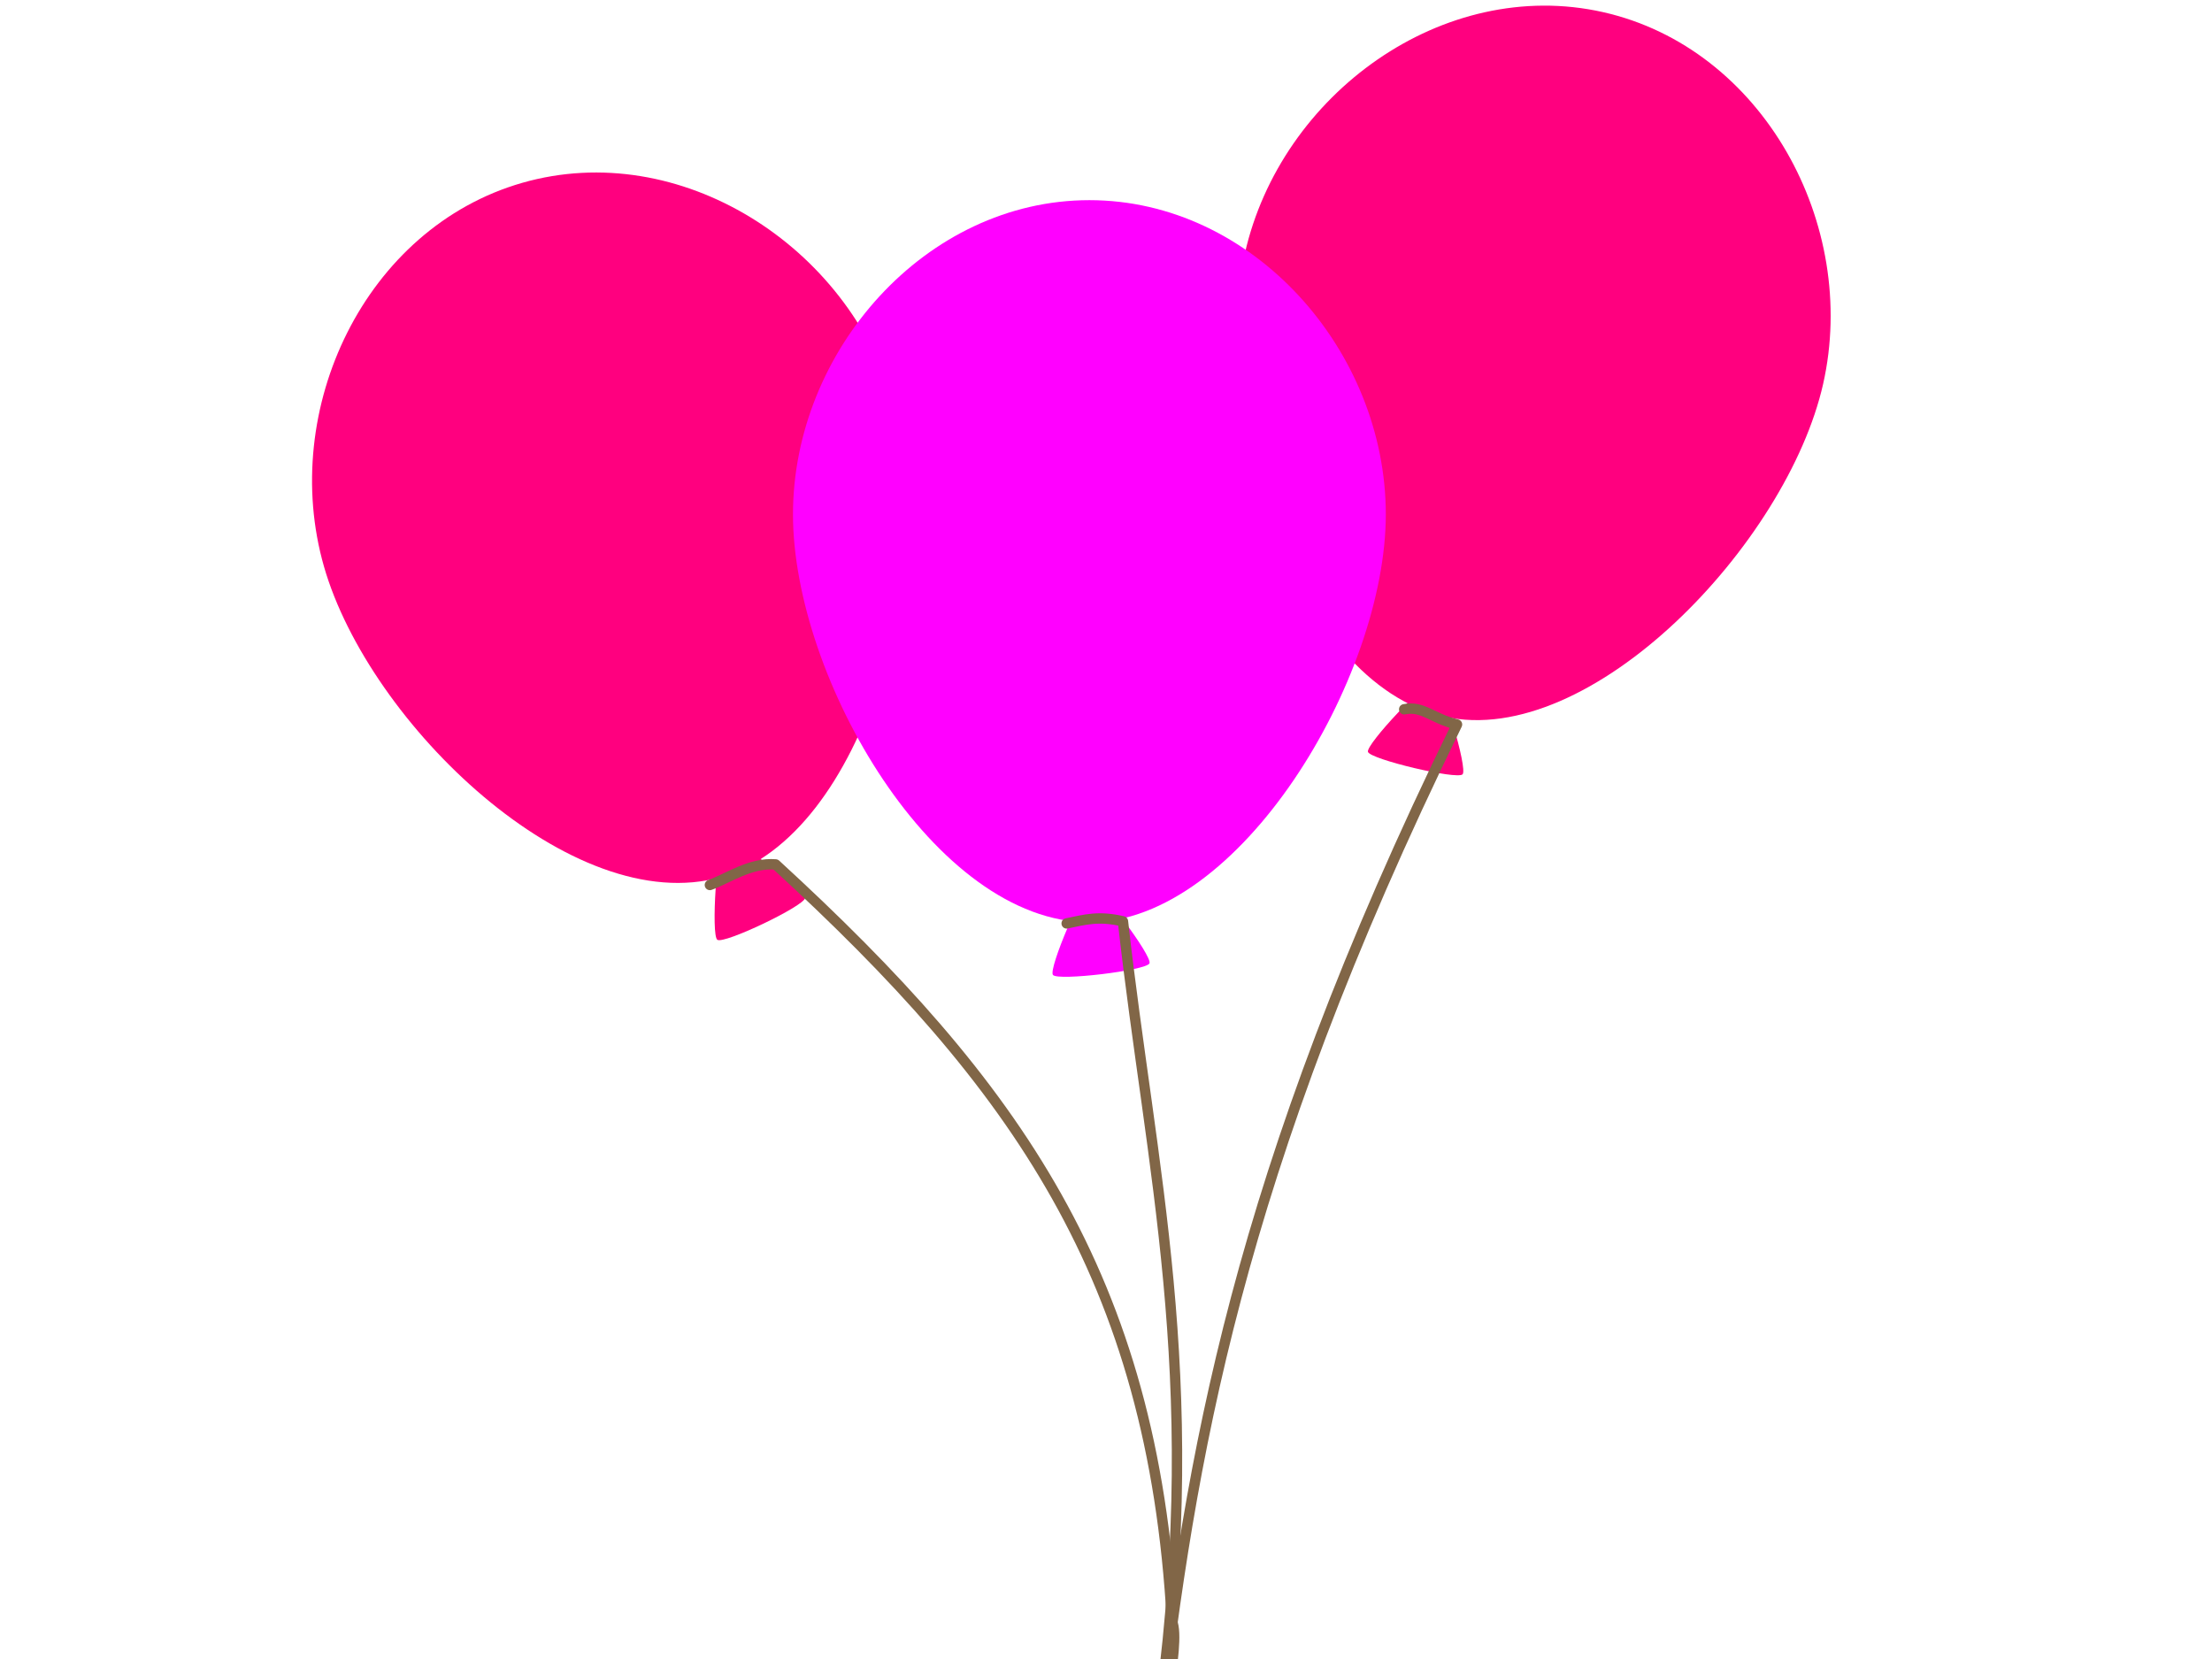 <?xml version="1.0"?><svg width="640" height="480" xmlns="http://www.w3.org/2000/svg">
 <title>pink balloons</title>
 <g>
  <title>Layer 1</title>
  <g id="svg_1">
   <path transform="rotate(-18.35 216.582,254.918) " id="path14767" fill="#ff007f" stroke-dashoffset="0" stroke-linecap="round" stroke-linejoin="round" stroke-miterlimit="4" stroke-width="2" d="m213.722,241.072c2.234,-0.281 17.755,21.439 16.87,23.61c-0.885,2.169 -26.585,5.403 -27.935,3.515c-1.35,-1.888 8.83,-26.843 11.065,-27.124z"/>
   <path transform="rotate(-15.99 179.91,153.317) " id="path14753" fill="#ff007f" stroke-dashoffset="0" stroke-linecap="round" stroke-linejoin="round" stroke-miterlimit="4" stroke-width="5.255" d="m265.67,139.77c0,47.339 -42.277,118.016 -85.76,118.016c-44.773,0 -85.76,-70.677 -85.76,-118.016c0,-47.34 38.421,-90.921 85.76,-90.921c47.34,0 85.76,43.581 85.76,90.921z"/>
   <path transform="rotate(20.185 413.229,210.457) " id="path14822" fill="#ff007f" stroke-dashoffset="0" stroke-linecap="round" stroke-linejoin="round" stroke-miterlimit="4" stroke-width="2" d="m410.37,197.252c2.234,-0.268 17.755,20.447 16.87,22.516c-0.885,2.07 -26.585,5.154 -27.935,3.353c-1.349,-1.802 8.83,-25.6 11.065,-25.869z"/>
   <path transform="rotate(12.704 440.853,105.426) " id="path14824" fill="#ff007f" stroke-dashoffset="0" stroke-linecap="round" stroke-linejoin="round" stroke-miterlimit="4" stroke-width="5.255" d="m526.613,91.878c0,47.34 -42.277,118.016 -85.76,118.016c-44.773,0 -85.76,-70.676 -85.76,-118.016c0,-47.339 38.421,-90.921 85.76,-90.921c47.34,0 85.76,43.582 85.76,90.921z"/>
   <path id="path14796" fill="#ff00ff" stroke-dashoffset="0" stroke-linecap="round" stroke-linejoin="round" stroke-miterlimit="4" stroke-width="2" d="m315.712,256.207c2.235,-0.268 17.755,20.447 16.87,22.516c-0.885,2.07 -26.585,5.154 -27.934,3.352c-1.35,-1.801 8.829,-25.6 11.064,-25.868z"/>
   <path id="path14798" fill="#ff00ff" stroke-dashoffset="0" stroke-linecap="round" stroke-linejoin="round" stroke-miterlimit="4" stroke-width="5.255" d="m400.956,148.833c0,47.34 -42.277,118.017 -85.76,118.017c-44.773,0 -85.76,-70.677 -85.76,-118.017c0,-47.339 38.42,-90.921 85.76,-90.921c47.339,0 85.76,43.582 85.76,90.921z"/>
   <path transform="rotate(-8.301 272.722,360.685) " id="path14790" fill="none" fill-rule="evenodd" marker-end="none" marker-mid="none" stroke="#816647" stroke-linecap="round" stroke-linejoin="round" stroke-miterlimit="4" stroke-width="3" d="m221.202,247.428c5.402,-1.114 12.6,-4.789 19.69,-3.141c59.579,73.159 90.772,134.014 81.842,233.215c1.892,7.229 -10.135,34.038 -8.608,41.794"/>
   <path id="path14800" fill="none" fill-rule="evenodd" marker-end="none" stroke="#816647" stroke-linecap="round" stroke-linejoin="round" stroke-miterlimit="4" stroke-width="3" d="m308.616,267.174c5.402,-1.114 9.197,-2.252 16.288,-0.604c8.06,72.029 23.389,130.708 10.954,225.316c-0.313,3.005 1.55,18.026 1.154,28.411"/>
   <path id="path14826" fill="none" fill-rule="evenodd" marker-end="none" marker-start="none" stroke="#816647" stroke-linecap="round" stroke-linejoin="round" stroke-miterlimit="4" stroke-width="3" d="m406.273,205.219c5.402,-1.114 8.198,2.747 15.288,4.396c-64.582,131.861 -77.037,213.401 -86.361,291.454c1.687,6.079 -0.034,5.685 1.968,21.565"/>
  </g>
 </g>
</svg>